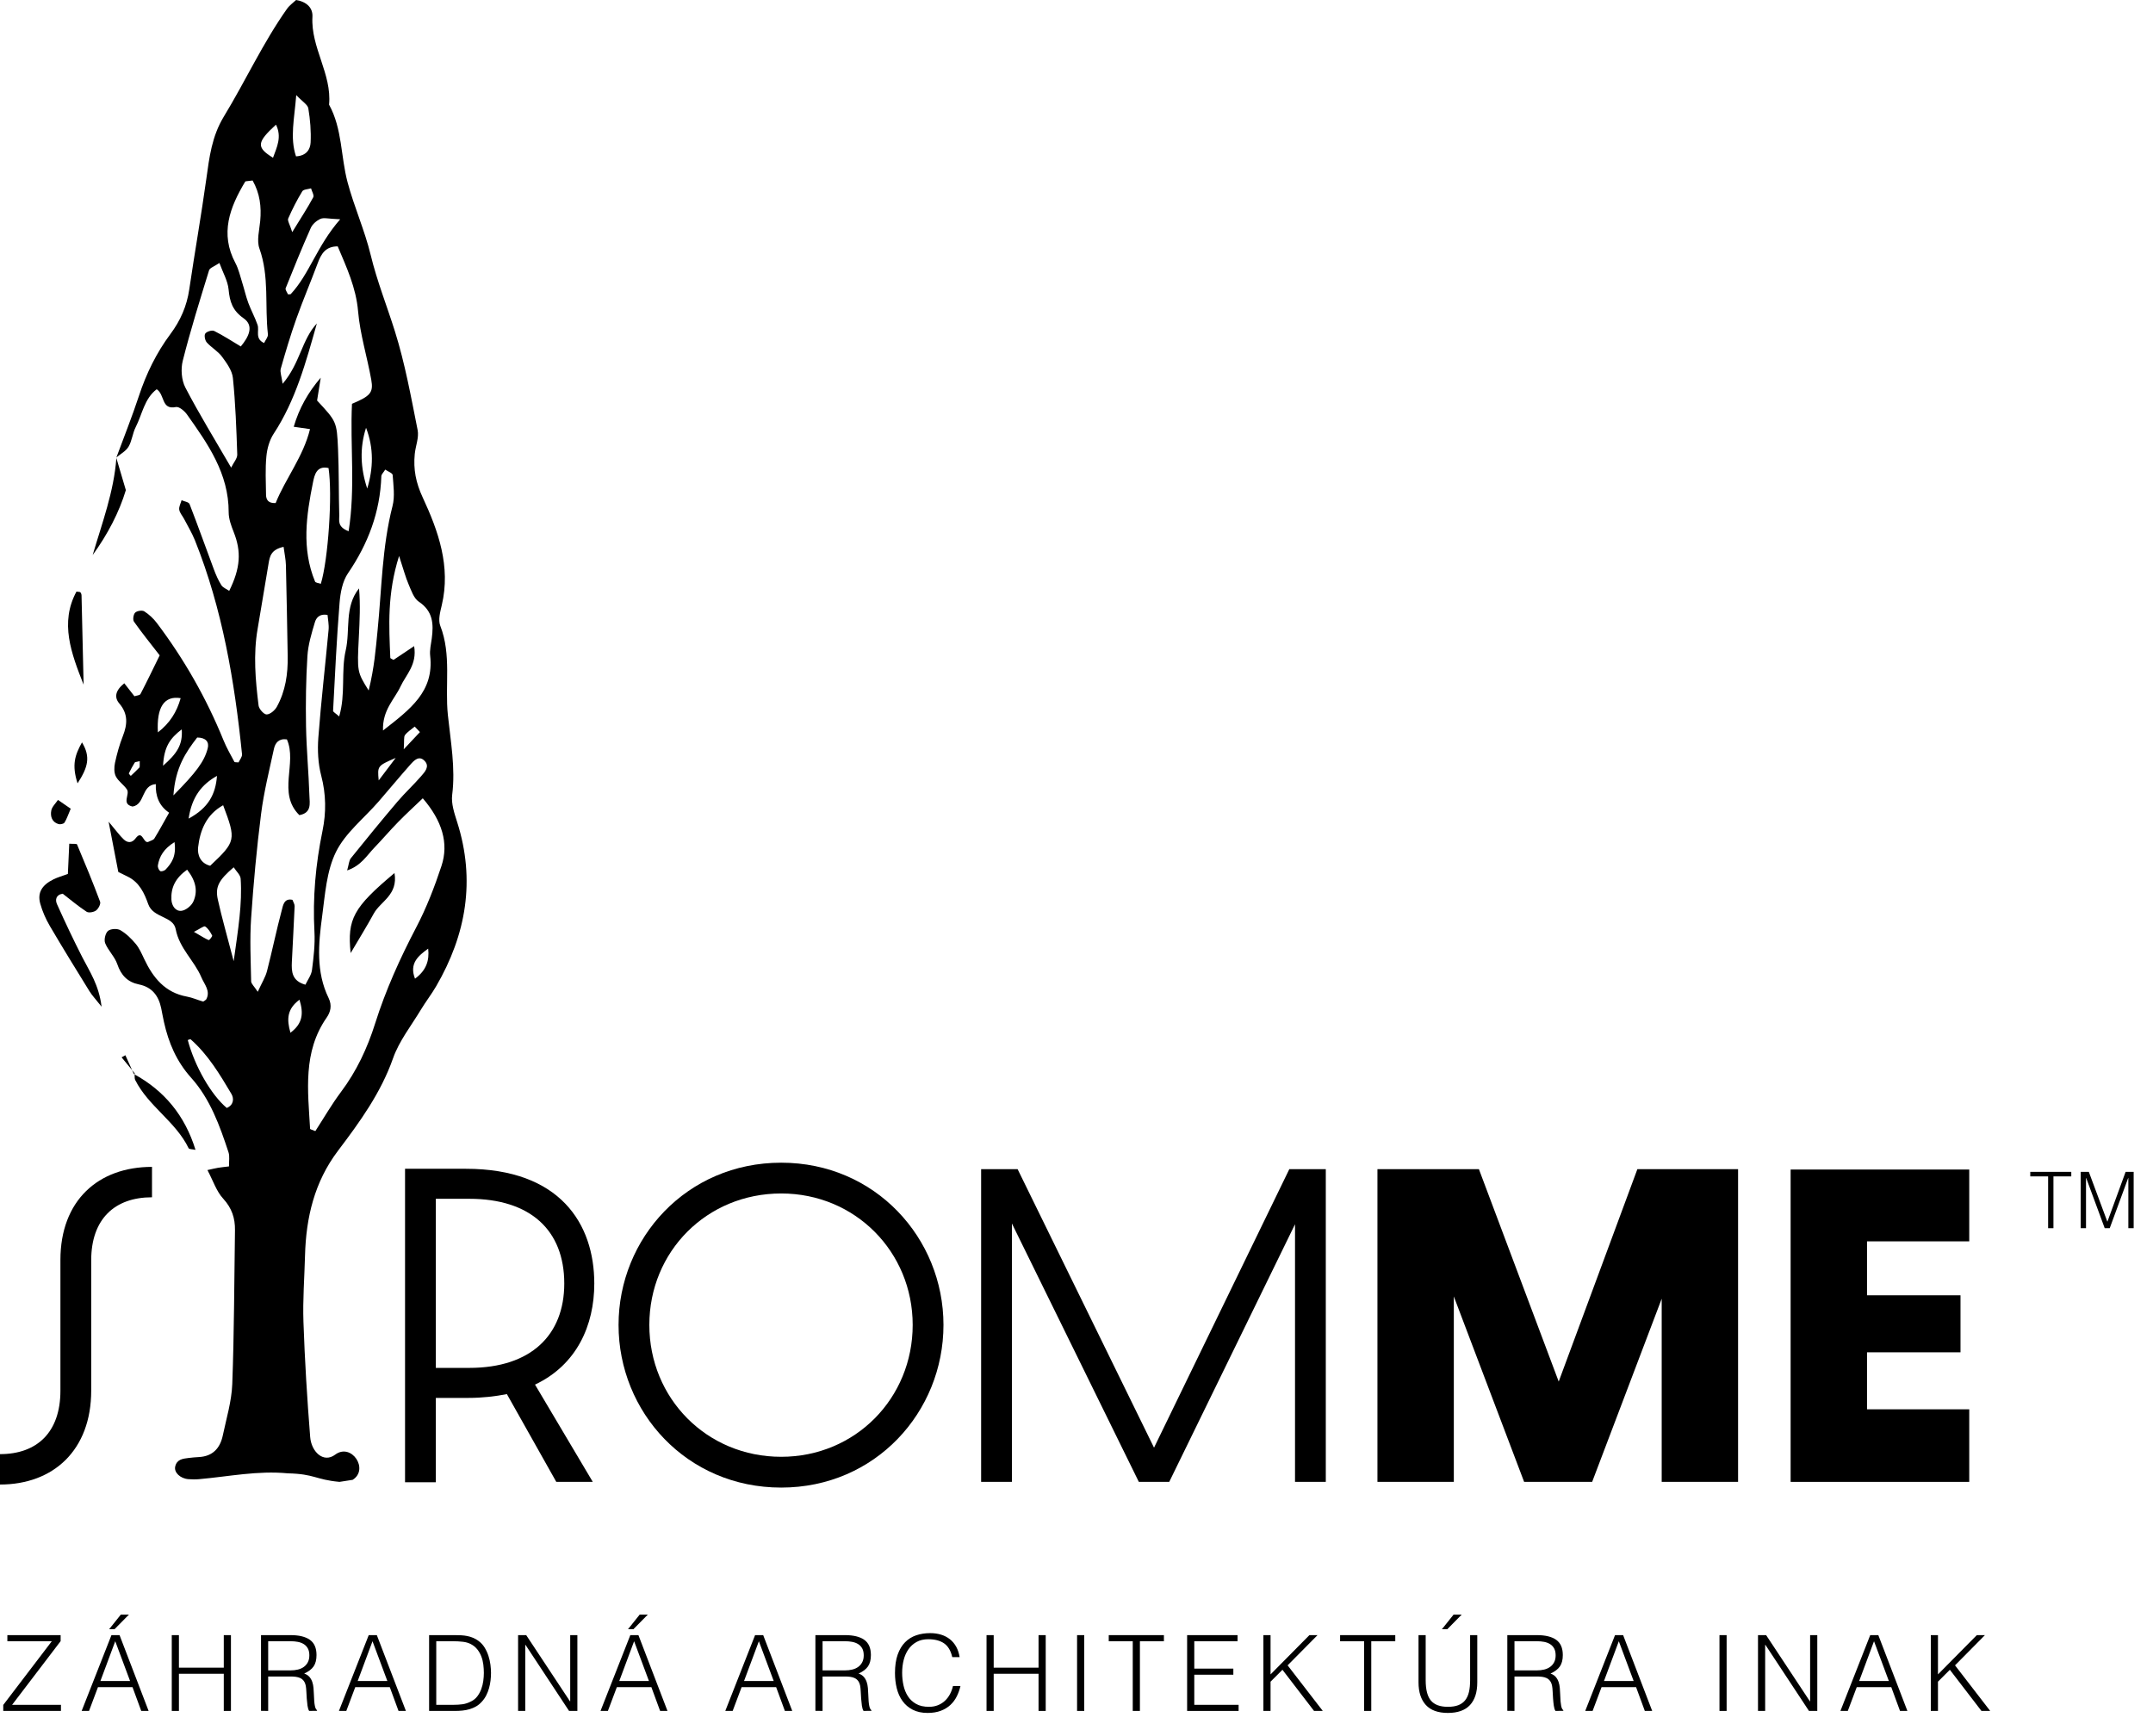 <?xml version="1.0" encoding="UTF-8" standalone="no"?>
<!DOCTYPE svg PUBLIC "-//W3C//DTD SVG 1.1//EN" "http://www.w3.org/Graphics/SVG/1.1/DTD/svg11.dtd">
<svg width="62px" height="50px" version="1.1" xmlns="http://www.w3.org/2000/svg" xmlns:xlink="http://www.w3.org/1999/xlink" xml:space="preserve" xmlns:serif="http://www.serif.com/" style="fill-rule:evenodd;clip-rule:evenodd;stroke-linejoin:round;stroke-miterlimit:2;">
    <g transform="matrix(1,0,0,1,-25.605,-28.407)">
        <g transform="matrix(0.208,0,0,0.208,25.605,28.407)">
            <g id="Layer-1" serif:id="Layer 1">
                <g transform="matrix(1,0,0,1,19.345,99.791)">
                    <path d="M0,5.601C-0.442,5.716 -0.639,5.709 -0.689,5.79C-0.985,6.275 -1.26,6.775 -1.504,7.287C-1.533,7.349 -1.331,7.52 -1.236,7.64C-0.836,7.256 -0.423,6.884 -0.047,6.478C0.032,6.393 -0.024,6.182 0,5.601M7.503,29.234C8.663,29.905 9.088,30.193 9.554,30.376C9.627,30.405 10.084,29.854 10.028,29.746C9.784,29.276 9.483,28.767 9.059,28.491C8.884,28.377 8.351,28.811 7.503,29.234M38.795,1.573C38.555,1.32 38.314,1.066 38.074,0.813C37.615,1.197 37.078,1.523 36.726,1.988C36.53,2.247 36.641,2.738 36.554,3.956C37.664,2.776 38.23,2.174 38.795,1.573M35.437,5.151C32.901,6.255 32.901,6.255 33.084,8.267C33.857,7.244 34.465,6.438 35.437,5.151M3.228,6.238C5.169,4.535 5.968,3.337 5.818,1.196C4.183,2.45 3.368,3.606 3.228,6.238M20.866,43.202C22.566,41.925 22.707,40.545 22.116,38.628C20.394,39.921 20.329,41.322 20.866,43.202M4.814,16.809C3.321,17.747 2.731,18.772 2.512,20.023C2.468,20.273 2.627,20.659 2.825,20.814C2.953,20.914 3.408,20.791 3.567,20.624C4.417,19.733 5.096,18.748 4.814,16.809M39.935,31.56C38.56,32.552 37.286,33.605 38.111,35.719C39.667,34.579 40.121,33.212 39.935,31.56M18.864,-82.531C16.186,-80.076 16.119,-79.392 18.453,-77.948C18.995,-79.441 19.702,-80.834 18.864,-82.531M21.113,-67.65C22.397,-69.743 23.273,-71.075 24.022,-72.475C24.171,-72.754 23.831,-73.294 23.717,-73.713C23.301,-73.584 22.675,-73.582 22.505,-73.303C21.77,-72.095 21.121,-70.826 20.555,-69.53C20.429,-69.241 20.768,-68.749 21.113,-67.65M5.667,-3.124C3.39,-3.491 2.317,-1.883 2.514,1.614C4.174,0.334 5.136,-1.22 5.667,-3.124M10.696,7.64C8.6,8.817 7.218,10.513 6.769,13.553C9.518,12.076 10.506,10.168 10.696,7.64M6.563,20.625C4.913,21.802 4.304,23.132 4.386,24.772C4.428,25.611 4.949,26.427 5.796,26.319C6.403,26.241 7.178,25.6 7.434,25.016C8.023,23.666 7.849,22.272 6.563,20.625M4.664,10.34C7.832,7.132 8.942,5.652 9.414,3.823C9.641,2.938 9.151,2.336 7.957,2.325C6.382,4.353 4.923,6.502 4.664,10.34M21.637,-78.141C23.096,-78.216 23.613,-79.138 23.659,-80.055C23.737,-81.626 23.6,-83.229 23.342,-84.783C23.256,-85.303 22.525,-85.717 21.669,-86.626C21.417,-83.337 20.767,-80.744 21.637,-78.141M31.333,-40.558C30.431,-37.761 30.563,-34.954 31.496,-32.148C32.336,-34.929 32.428,-37.723 31.333,-40.558M6.651,44.219C7.624,47.864 9.878,51.788 12.051,53.619C13.016,53.208 13.078,52.318 12.684,51.655C11.076,48.947 9.452,46.232 7.049,44.113C6.991,44.063 6.786,44.18 6.651,44.219M27.754,-69.429C26.118,-69.492 25.486,-69.69 25.031,-69.489C24.49,-69.251 23.914,-68.753 23.678,-68.223C22.454,-65.472 21.322,-62.681 20.204,-59.885C20.122,-59.679 20.406,-59.326 20.521,-59.041C20.657,-59.052 20.852,-59.009 20.921,-59.083C23.525,-61.898 24.505,-65.707 27.754,-69.429M9.754,20.084C13.317,16.72 13.365,16.508 11.548,11.702C9.217,13.004 8.352,15.16 8.082,17.53C7.962,18.579 8.409,19.754 9.754,20.084M13.008,33.294C13.65,28.742 14.201,25.346 13.974,21.885C13.939,21.344 13.355,20.839 13.01,20.295C10.958,22.053 10.422,22.991 10.813,24.764C11.36,27.245 12.071,29.691 13.008,33.294M26.14,-34.985C24.497,-35.358 24.198,-34.044 23.992,-33.026C23.061,-28.431 22.395,-23.812 24.272,-19.27C24.348,-19.087 24.798,-19.058 25.074,-18.958C26.103,-22.354 26.702,-31.345 26.14,-34.985M15.628,-74.799C14.9,-74.691 14.65,-74.723 14.598,-74.636C12.47,-71.082 11.068,-67.451 13.251,-63.359C13.698,-62.521 13.906,-61.552 14.197,-60.634C14.488,-59.715 14.694,-58.766 15.028,-57.863C15.411,-56.827 15.955,-55.849 16.313,-54.806C16.588,-54.005 15.901,-52.89 17.219,-52.296C17.416,-52.725 17.789,-53.139 17.747,-53.506C17.294,-57.451 17.966,-61.487 16.573,-65.376C16.172,-66.493 16.563,-67.918 16.681,-69.193C16.861,-71.154 16.642,-73.007 15.628,-74.799M19.917,-24.073C18.152,-23.696 18.001,-22.716 17.839,-21.772C17.324,-18.756 16.843,-15.734 16.322,-12.719C15.708,-9.171 16.018,-5.63 16.454,-2.102C16.513,-1.623 17.189,-0.862 17.569,-0.868C18.055,-0.876 18.708,-1.432 18.98,-1.923C20.181,-4.095 20.529,-6.485 20.485,-8.941C20.411,-13.141 20.343,-17.341 20.239,-21.54C20.22,-22.326 20.044,-23.108 19.917,-24.073M33.682,1.356C37.449,-1.588 40.769,-4.03 40.211,-8.995C40.124,-9.775 40.325,-10.593 40.432,-11.388C40.699,-13.388 40.609,-15.168 38.644,-16.476C37.943,-16.943 37.596,-18.022 37.225,-18.881C36.801,-19.865 36.531,-20.916 35.907,-22.809C34.247,-17.569 34.506,-13.132 34.693,-8.705C34.697,-8.616 34.951,-8.538 35.141,-8.423C35.964,-8.974 36.809,-9.539 37.991,-10.329C38.423,-7.757 36.869,-6.381 36.107,-4.742C35.275,-2.951 33.579,-1.497 33.682,1.356M31.696,-4.187C32.49,-7.401 32.676,-9.957 32.93,-12.498C33.506,-18.252 33.545,-24.063 34.999,-29.725C35.346,-31.074 35.116,-32.589 35.019,-34.018C35.001,-34.288 34.354,-34.515 33.99,-34.767C33.754,-34.38 33.459,-34.12 33.45,-33.85C33.286,-28.89 31.617,-24.495 28.827,-20.408C28.064,-19.289 27.778,-17.707 27.666,-16.307C27.267,-11.338 27.032,-6.356 26.77,-1.377C26.761,-1.212 27.132,-1.026 27.612,-0.59C28.534,-3.708 27.847,-6.82 28.517,-9.736C29.17,-12.58 28.306,-15.754 30.363,-18.323C30.562,-16.052 30.448,-13.821 30.336,-11.59C30.092,-6.757 30.093,-6.757 31.696,-4.187M13.993,-51.82C15.115,-53.168 15.853,-54.694 14.382,-55.721C12.837,-56.8 12.464,-58.022 12.303,-59.71C12.189,-60.902 11.518,-62.04 11.032,-63.379C10.325,-62.895 9.705,-62.708 9.599,-62.363C8.321,-58.211 7.023,-54.059 5.96,-49.85C5.668,-48.696 5.778,-47.165 6.319,-46.127C8.237,-42.445 10.421,-38.902 12.657,-35.043C13.014,-35.774 13.52,-36.322 13.502,-36.854C13.385,-40.391 13.257,-43.934 12.9,-47.452C12.795,-48.484 12.044,-49.52 11.388,-50.406C10.826,-51.166 9.921,-51.663 9.282,-52.379C9.033,-52.657 8.897,-53.365 9.076,-53.608C9.286,-53.893 10.009,-54.114 10.31,-53.964C11.572,-53.335 12.758,-52.556 13.993,-51.82M24.524,-55.004C23.014,-49.662 21.596,-44.382 18.545,-39.736C17.961,-38.848 17.638,-37.681 17.536,-36.611C17.368,-34.854 17.461,-33.071 17.485,-31.299C17.494,-30.603 17.791,-30.082 18.817,-30.137C20.191,-33.549 22.65,-36.571 23.575,-40.377C22.709,-40.501 22.137,-40.583 21.32,-40.7C22.074,-43.267 23.301,-45.453 25.059,-47.494C24.89,-46.437 24.722,-45.38 24.555,-44.332C27.231,-41.441 27.288,-41.444 27.456,-37.607C27.59,-34.549 27.537,-31.484 27.625,-28.423C27.645,-27.746 27.312,-26.848 28.921,-26.236C29.876,-32.245 29.11,-38.136 29.386,-43.878C31.934,-44.953 32.377,-45.422 32.054,-47.221C31.486,-50.389 30.503,-53.51 30.23,-56.696C29.947,-59.99 28.623,-62.802 27.411,-65.679C25.692,-65.68 25.107,-64.601 24.629,-63.317C23.674,-60.753 22.597,-58.233 21.682,-55.655C20.875,-53.382 20.186,-51.064 19.526,-48.743C19.397,-48.287 19.638,-47.726 19.785,-46.65C22.203,-49.487 22.438,-52.776 24.524,-55.004M22.938,36.553C23.244,35.899 23.755,35.237 23.848,34.521C24.075,32.765 24.285,30.974 24.189,29.215C23.931,24.499 24.353,19.866 25.305,15.249C25.828,12.715 25.802,10.181 25.127,7.606C24.686,5.925 24.598,4.078 24.729,2.335C25.104,-2.651 25.687,-7.621 26.148,-12.601C26.213,-13.3 26.052,-14.021 26.002,-14.645C24.801,-14.852 24.405,-14.148 24.251,-13.635C23.789,-12.101 23.314,-10.521 23.215,-8.936C23.014,-5.715 22.967,-2.476 23.024,0.753C23.082,3.967 23.391,7.176 23.493,10.39C23.527,11.426 23.835,12.761 22.1,13.074C19.009,10.02 21.838,5.894 20.374,2.586C19.26,2.43 18.759,3.073 18.582,3.892C17.934,6.883 17.187,9.868 16.802,12.897C16.192,17.702 15.746,22.533 15.42,27.365C15.225,30.258 15.37,33.175 15.425,36.08C15.432,36.424 15.837,36.759 16.341,37.534C16.902,36.299 17.401,35.515 17.622,34.66C18.348,31.849 18.925,28.999 19.676,26.196C19.84,25.583 19.98,24.537 21.145,24.802C21.255,25.113 21.458,25.407 21.446,25.693C21.338,28.263 21.182,30.831 21.062,33.4C20.999,34.737 21.062,36.032 22.938,36.553M24.315,56.82C25.465,55.047 26.561,53.141 27.869,51.394C30.027,48.512 31.511,45.347 32.59,41.923C34.047,37.301 36.036,32.9 38.291,28.597C39.703,25.9 40.816,23.015 41.773,20.119C42.817,16.962 41.864,13.853 39.188,10.742C38.04,11.843 36.875,12.907 35.773,14.033C34.645,15.186 33.6,16.42 32.48,17.582C31.439,18.662 30.648,20.077 28.716,20.729C28.961,19.882 28.969,19.363 29.226,19.044C31.345,16.41 33.485,13.792 35.674,11.215C36.717,9.986 37.916,8.89 38.969,7.67C39.464,7.098 40.178,6.349 39.46,5.581C38.681,4.747 37.984,5.496 37.469,6.075C35.968,7.762 34.534,9.511 33.052,11.215C31.05,13.517 28.474,15.527 27.17,18.168C25.862,20.818 25.659,24.069 25.252,27.095C24.74,30.899 24.383,34.77 26.149,38.397C26.661,39.449 26.4,40.359 25.879,41.108C22.562,45.88 23.285,51.223 23.587,56.511C23.591,56.58 23.863,56.633 24.315,56.82M27.655,105.392C24.292,105.078 24.248,104.297 20.509,104.209C16.312,103.811 12.409,104.645 8.213,105.017C7.732,105.06 7.243,105.051 6.761,105.018C5.608,104.938 4.726,104.082 4.911,103.27C5.141,102.26 5.96,102.182 6.761,102.082C7.241,102.021 7.725,101.982 8.208,101.955C10.117,101.848 11.131,100.718 11.501,98.965C11.999,96.602 12.723,94.232 12.812,91.845C13.078,84.751 13.08,77.647 13.187,70.547C13.212,68.874 12.754,67.48 11.551,66.172C10.618,65.159 10.164,63.706 9.375,62.218C10.057,62.07 10.446,61.97 10.84,61.904C11.286,61.83 11.737,61.788 12.359,61.711C12.343,60.995 12.477,60.321 12.29,59.753C11.076,56.063 9.747,52.364 7.123,49.441C5.086,47.173 3.996,44.595 3.356,41.724C3.216,41.093 3.105,40.457 2.975,39.824C2.62,38.096 1.716,36.886 -0.107,36.515C-1.674,36.196 -2.582,35.259 -3.105,33.712C-3.456,32.676 -4.363,31.836 -4.782,30.81C-4.972,30.347 -4.766,29.439 -4.401,29.114C-4.05,28.802 -3.126,28.748 -2.693,28.997C-1.882,29.464 -1.165,30.165 -0.559,30.893C-0.052,31.502 0.279,32.27 0.623,32.999C1.847,35.588 3.503,37.651 6.534,38.2C7.289,38.337 8.007,38.67 8.751,38.878C8.851,38.905 9.008,38.726 9.193,38.608C9.853,37.439 8.943,36.502 8.54,35.542C7.565,33.218 5.483,31.533 4.978,28.856C4.634,27.03 1.861,27.344 1.174,25.391C0.65,23.902 -0.051,22.372 -1.644,21.597C-2.067,21.392 -2.486,21.181 -2.965,20.943C-3.358,18.911 -3.743,16.916 -4.31,13.978C-3.212,15.281 -2.766,15.917 -2.211,16.437C-1.679,16.937 -1.073,16.956 -0.579,16.293C0.4,14.98 0.485,17.113 1.217,16.763C1.492,16.616 1.882,16.539 2.024,16.309C2.696,15.221 3.301,14.092 4.067,12.735C2.657,11.781 2.164,10.398 2.227,8.779C0.184,8.945 0.761,11.586 -0.992,11.884C-2.6,11.527 -1.307,10.205 -1.775,9.509C-2.213,8.859 -2.958,8.393 -3.305,7.712C-3.569,7.193 -3.555,6.435 -3.426,5.836C-3.153,4.578 -2.807,3.322 -2.336,2.126C-1.697,0.501 -1.595,-0.944 -2.826,-2.385C-3.552,-3.234 -3.382,-4.186 -2.137,-5.183C-1.687,-4.609 -1.207,-3.994 -0.732,-3.387C-0.43,-3.492 0.005,-3.507 0.104,-3.697C0.99,-5.394 1.816,-7.122 2.763,-9.051C1.497,-10.686 0.297,-12.163 -0.797,-13.716C-0.987,-13.984 -0.877,-14.722 -0.631,-14.966C-0.378,-15.216 0.339,-15.326 0.628,-15.143C1.285,-14.725 1.894,-14.157 2.367,-13.532C6.147,-8.523 9.231,-3.115 11.597,2.704C12.017,3.737 12.584,4.711 13.107,5.7C13.144,5.771 13.376,5.739 13.683,5.773C13.838,5.423 14.201,5.009 14.163,4.635C13.127,-5.479 11.453,-15.459 7.649,-24.963C7.234,-25.999 6.646,-26.966 6.13,-27.96C5.909,-28.386 5.533,-28.781 5.469,-29.224C5.41,-29.636 5.673,-30.094 5.795,-30.532C6.174,-30.36 6.789,-30.279 6.897,-30.001C8.064,-26.999 9.138,-23.962 10.268,-20.945C10.549,-20.193 10.876,-19.442 11.302,-18.767C11.521,-18.421 12.007,-18.244 12.389,-17.979C13.958,-21.155 14.082,-23.419 13.011,-26.122C12.665,-26.995 12.312,-27.947 12.314,-28.861C12.331,-34.226 9.436,-38.324 6.533,-42.416C6.192,-42.896 5.442,-43.521 5.015,-43.433C2.956,-43.007 3.506,-45.141 2.35,-45.896C0.633,-44.596 0.349,-42.424 -0.559,-40.651C-0.994,-39.8 -1.068,-38.754 -1.55,-37.941C-1.918,-37.321 -2.671,-36.928 -3.253,-36.434L-3.245,-36.413C-2.195,-39.259 -1.063,-42.079 -0.116,-44.959C0.904,-48.059 2.315,-50.944 4.256,-53.549C5.642,-55.408 6.517,-57.412 6.856,-59.711C7.607,-64.812 8.507,-69.892 9.217,-74.998C9.636,-78.013 9.973,-80.903 11.656,-83.669C14.644,-88.583 17.053,-93.846 20.387,-98.566C20.741,-99.067 21.279,-99.437 21.651,-99.791C23.148,-99.537 23.979,-98.681 23.911,-97.465C23.671,-93.201 26.615,-89.569 26.215,-85.299C28.054,-81.954 27.827,-78.121 28.77,-74.572C29.676,-71.164 31.15,-67.902 31.977,-64.48C32.853,-60.857 34.228,-57.428 35.334,-53.902C36.729,-49.456 37.562,-44.826 38.476,-40.244C38.683,-39.205 38.185,-38.037 38.076,-36.922C37.87,-34.822 38.223,-32.967 39.174,-30.922C41.342,-26.262 43.085,-21.362 41.82,-16.004C41.601,-15.077 41.292,-13.956 41.607,-13.153C43.185,-9.116 42.234,-4.901 42.662,-0.791C43.042,2.87 43.731,6.525 43.258,10.266C43.104,11.48 43.563,12.825 43.95,14.043C46.506,22.085 45.203,29.616 41.033,36.779C40.384,37.893 39.584,38.919 38.919,40.024C37.587,42.235 35.916,44.339 35.075,46.729C33.377,51.557 30.459,55.566 27.444,59.552C24.187,63.858 23.023,68.79 22.884,74.06C22.804,77.125 22.56,80.194 22.667,83.251C22.851,88.566 23.176,93.88 23.598,99.181C23.758,101.197 25.416,102.85 27.061,101.621C29.313,99.938 31.788,103.662 29.479,105.108" style="fill-rule:nonzero;"/>
                </g>
                <g transform="matrix(1,0,0,1,9.397,135.18)">
                    <path d="M0,-14.174C0.079,-15.887 0.136,-17.12 0.193,-18.36C0.705,-18.319 1.215,-18.384 1.268,-18.257C2.377,-15.633 3.465,-12.999 4.46,-10.33C4.576,-10.021 4.231,-9.361 3.908,-9.119C3.588,-8.878 2.885,-8.748 2.593,-8.94C1.426,-9.704 0.354,-10.613 -0.713,-11.436C-1.683,-11.283 -1.762,-10.56 -1.509,-9.996C-0.397,-7.514 0.768,-5.052 2.004,-2.629C3.006,-0.663 4.292,1.174 4.668,4.21C3.825,3.143 3.346,2.643 2.99,2.067C1.136,-0.934 -0.719,-3.935 -2.503,-6.977C-3.064,-7.933 -3.524,-8.985 -3.822,-10.052C-4.245,-11.565 -3.599,-12.642 -1.969,-13.437C-1.409,-13.71 -0.797,-13.88 0,-14.174" style="fill-rule:nonzero;"/>
                </g>
                <g transform="matrix(1,0,0,1,18.531,159.101)">
                    <path d="M0,-10.39C4.249,-8.073 7.076,-4.619 8.536,0.109C8.09,0.011 7.656,0.034 7.583,-0.117C5.802,-3.802 2.026,-5.917 0.195,-9.547C0.062,-9.812 0.134,-10.179 0.111,-10.499L0,-10.39Z" style="fill-rule:nonzero;"/>
                </g>
                <g transform="matrix(0.999,-0.035,-0.035,-0.999,11.8,94.742)">
                    <path d="M-0.225,-0.054C-1.791,4.356 -3.245,8.643 -0.766,12.867C-0.469,12.81 -0.29,12.827 -0.225,12.749C-0.13,12.639 -0.079,12.458 -0.081,12.308C-0.123,8.188 -0.175,4.067 -0.225,-0.054" style="fill-rule:nonzero;"/>
                </g>
                <g transform="matrix(-0.972,-0.235,-0.235,0.972,12.601,76.438)">
                    <path d="M-0.319,-13.536C-1.042,-12.286 -1.765,-11.036 -2.673,-9.467C-2.497,-6.304 -1.672,-2.936 -0.319,0.351C-0.547,-4.282 -1.118,-8.875 -0.351,-13.495C-0.331,-13.517 -0.319,-13.536 -0.319,-13.536" style="fill-rule:nonzero;"/>
                </g>
                <g transform="matrix(1,0,0,1,9.791,112.961)">
                    <path d="M0,-0.987C-0.359,-0.154 -0.545,0.434 -0.864,0.937C-0.978,1.117 -1.449,1.217 -1.693,1.143C-2.616,0.865 -2.843,0.049 -2.691,-0.736C-2.589,-1.265 -2.088,-1.717 -1.766,-2.204C-1.21,-1.821 -0.655,-1.438 0,-0.987" style="fill-rule:nonzero;"/>
                </g>
                <g transform="matrix(1,0,0,1,10.738,102.789)">
                    <path d="M0,5.673C-0.824,3.119 -0.365,1.756 0.614,0C1.825,2.01 1.455,3.426 0,5.673" style="fill-rule:nonzero;"/>
                </g>
                <g transform="matrix(0.889,-0.458,-0.458,-0.889,19.088,148.055)">
                    <path d="M-0.647,-0.282C-0.847,0.647 -1.047,1.575 -1.245,2.503C-1.046,2.511 -0.847,2.517 -0.647,2.524C-0.695,1.575 -0.744,0.624 -0.794,-0.326C-0.796,-0.328 -0.647,-0.282 -0.647,-0.282" style="fill-rule:nonzero;"/>
                </g>
                <g transform="matrix(1,0,0,1,54.617,131.963)">
                    <path d="M0,-11.083C0.516,-8.031 -1.94,-7.171 -2.869,-5.471C-3.832,-3.707 -4.895,-1.998 -6.07,0C-6.566,-4.722 -5.681,-6.325 0,-11.083" style="fill-rule:nonzero;"/>
                </g>
                <g transform="matrix(1,0,0,1,0,165.777)">
                    <path d="M0,35.565C5.104,35.565 8.365,32.566 8.365,26.779L8.365,8.68C8.365,0.472 13.574,-4.209 21.045,-4.209L21.045,0C15.889,0 12.627,2.998 12.627,8.733L12.627,26.779C12.627,34.986 7.418,39.774 0,39.774L0,35.565Z" style="fill-rule:nonzero;"/>
                </g>
                <g transform="matrix(1,0,0,1,64.969,177.667)">
                    <path d="M0,11.733C8.576,11.733 13.153,7.155 13.153,0.052C13.153,-7.366 8.418,-11.68 0,-11.68L-4.63,-11.68L-4.63,11.733L0,11.733ZM9.102,14.047L17.099,27.516L12.048,27.516L5.208,15.363C3.577,15.678 1.841,15.889 -0.105,15.889L-4.63,15.889L-4.63,27.569L-8.892,27.569L-8.892,-15.836L-0.474,-15.836C12.574,-15.836 17.309,-8.207 17.309,0.052C17.309,5.84 14.889,11.311 9.102,14.047" style="fill-rule:nonzero;"/>
                </g>
                <g transform="matrix(1,0,0,1,108.155,201.71)">
                    <path d="M0,-36.46C-10.312,-36.46 -18.256,-28.41 -18.256,-18.256C-18.256,-8.102 -10.312,-0 0,-0C10.26,-0 18.204,-8.102 18.204,-18.256C18.204,-28.357 10.26,-36.46 0,-36.46M0,4.262C-13.1,4.262 -22.518,-6.208 -22.518,-18.256C-22.518,-30.252 -13.1,-40.722 0,-40.722C13.048,-40.722 22.466,-30.252 22.466,-18.256C22.466,-6.208 13.048,4.262 0,4.262" style="fill-rule:nonzero;"/>
                </g>
                <g transform="matrix(1,0,0,1,135.834,205.183)">
                    <path d="M0,-43.3L5.051,-43.3L23.938,-4.736L42.668,-43.3L47.719,-43.3L47.719,0L43.458,0L43.458,-35.671L26.043,0L21.834,0L4.261,-35.777L4.261,0L0,0L0,-43.3Z" style="fill-rule:nonzero;"/>
                </g>
                <g transform="matrix(1,0,0,1,190.703,205.183)">
                    <path d="M0,-43.3L14.048,-43.3L25.096,-13.89L35.987,-43.3L49.929,-43.3L49.929,0L39.354,0L39.354,-25.36L29.726,0L20.309,0L10.575,-25.675L10.575,0L0,0L0,-43.3Z" style="fill-rule:nonzero;"/>
                </g>
                <g transform="matrix(1,0,0,1,247.908,205.183)">
                    <path d="M0,-43.247L24.728,-43.247L24.728,-33.304L10.575,-33.304L10.575,-25.833L23.518,-25.833L23.518,-17.94L10.575,-17.94L10.575,-10.049L24.728,-10.049L24.728,0L0,0L0,-43.247Z" style="fill-rule:nonzero;"/>
                </g>
                <g transform="matrix(1,0,0,1,281.086,170.057)">
                    <path d="M0,-7.8L5.677,-7.8L5.677,-7.172L3.207,-7.172L3.207,0L2.471,0L2.471,-7.172L0,-7.172L0,-7.8Z" style="fill-rule:nonzero;"/>
                </g>
                <g transform="matrix(1,0,0,1,288.066,162.258)">
                    <path d="M0,7.8L0,0L1.127,0L3.684,6.879L3.705,6.879L6.219,0L7.334,0L7.334,7.8L6.598,7.8L6.598,0.844L6.576,0.844L4.02,7.8L3.326,7.8L0.759,0.844L0.737,0.844L0.737,7.8L0,7.8Z" style="fill-rule:nonzero;"/>
                </g>
                <g transform="matrix(1,0,0,1,0.451,226.403)">
                    <path d="M0,10.495L0,9.664L6.72,0.846L0.569,0.846L0.569,0L7.944,0L7.944,0.831L1.225,9.649L7.988,9.649L7.988,10.495L0,10.495Z" style="fill-rule:nonzero;"/>
                </g>
                <g transform="matrix(1,0,0,1,15.109,234.872)">
                    <path d="M0,-9.286L1.618,-11.312L2.741,-11.312L0.744,-9.286L0,-9.286ZM-1.209,-2.114L2.901,-2.114L0.846,-7.624L-1.209,-2.114ZM-3.804,2.026L0.321,-8.47L1.443,-8.47L5.466,2.026L4.446,2.026L3.236,-1.268L-1.545,-1.268L-2.784,2.026L-3.804,2.026Z" style="fill-rule:nonzero;"/>
                </g>
                <g transform="matrix(1,0,0,1,23.781,226.403)">
                    <path d="M0,10.495L0,0L0.991,0L0.991,4.504L7.201,4.504L7.201,0L8.192,0L8.192,10.495L7.201,10.495L7.201,5.349L0.991,5.349L0.991,10.495L0,10.495Z" style="fill-rule:nonzero;"/>
                </g>
                <g transform="matrix(1,0,0,1,40.219,232.014)">
                    <path d="M0,-0.729C0.369,-0.729 0.712,-0.767 1.028,-0.845C1.343,-0.923 1.618,-1.047 1.851,-1.217C2.084,-1.387 2.269,-1.603 2.405,-1.866C2.541,-2.128 2.609,-2.444 2.609,-2.813C2.609,-3.202 2.539,-3.522 2.398,-3.775C2.257,-4.028 2.067,-4.227 1.83,-4.373C1.591,-4.519 1.319,-4.621 1.013,-4.679C0.707,-4.738 0.389,-4.766 0.059,-4.766L-3.09,-4.766L-3.09,-0.729L0,-0.729ZM-3.09,0.117L-3.09,4.883L-4.082,4.869L-4.082,-5.612L0.029,-5.612C1.186,-5.612 2.07,-5.396 2.682,-4.963C3.294,-4.531 3.601,-3.829 3.601,-2.857C3.601,-2.196 3.467,-1.671 3.2,-1.283C2.932,-0.894 2.498,-0.563 1.895,-0.292C2.206,-0.184 2.449,-0.029 2.624,0.175C2.799,0.379 2.93,0.613 3.018,0.875C3.105,1.137 3.161,1.414 3.185,1.706C3.209,1.998 3.226,2.279 3.236,2.551C3.246,2.95 3.263,3.28 3.287,3.542C3.311,3.804 3.34,4.018 3.375,4.184C3.409,4.349 3.45,4.478 3.499,4.57C3.547,4.663 3.605,4.733 3.673,4.782L3.673,4.869L2.58,4.883C2.473,4.708 2.398,4.465 2.354,4.155C2.311,3.843 2.276,3.518 2.252,3.178C2.228,2.837 2.208,2.507 2.194,2.187C2.179,1.866 2.152,1.604 2.114,1.4C2.055,1.118 1.96,0.892 1.83,0.721C1.698,0.551 1.54,0.422 1.355,0.335C1.171,0.248 0.964,0.19 0.736,0.161C0.508,0.131 0.272,0.117 0.029,0.117L-3.09,0.117Z" style="fill-rule:nonzero;"/>
                </g>
                <g transform="matrix(1,0,0,1,49.519,230.543)">
                    <path d="M0,2.215L4.11,2.215L2.055,-3.295L0,2.215ZM-2.595,6.355L1.53,-4.14L2.653,-4.14L6.676,6.355L5.656,6.355L4.446,3.061L-0.335,3.061L-1.574,6.355L-2.595,6.355Z" style="fill-rule:nonzero;"/>
                </g>
                <g transform="matrix(1,0,0,1,60.399,227.249)">
                    <path d="M0,8.803L2.376,8.803C2.823,8.803 3.243,8.777 3.637,8.723C4.03,8.67 4.431,8.536 4.839,8.323C5.189,8.148 5.476,7.909 5.7,7.608C5.923,7.307 6.101,6.979 6.231,6.624C6.363,6.27 6.455,5.898 6.509,5.509C6.562,5.12 6.589,4.746 6.589,4.387C6.589,4.007 6.564,3.621 6.516,3.228C6.467,2.834 6.375,2.46 6.239,2.106C6.103,1.75 5.918,1.425 5.685,1.128C5.452,0.832 5.15,0.587 4.781,0.393C4.47,0.228 4.101,0.12 3.673,0.072C3.246,0.024 2.813,-0.001 2.376,-0.001L0,-0.001L0,8.803ZM-0.991,9.649L-0.991,-0.846L2.595,-0.846C2.886,-0.846 3.173,-0.84 3.455,-0.825C3.736,-0.81 4.014,-0.776 4.286,-0.722C4.558,-0.669 4.822,-0.589 5.08,-0.482C5.337,-0.375 5.588,-0.234 5.831,-0.059C6.181,0.194 6.467,0.502 6.691,0.866C6.914,1.231 7.092,1.615 7.223,2.018C7.354,2.421 7.446,2.829 7.5,3.242C7.553,3.656 7.58,4.036 7.58,4.387C7.58,4.737 7.558,5.091 7.514,5.45C7.471,5.81 7.4,6.162 7.303,6.507C7.206,6.853 7.077,7.183 6.917,7.498C6.756,7.815 6.555,8.104 6.312,8.366C6.069,8.638 5.804,8.857 5.518,9.022C5.23,9.187 4.929,9.316 4.614,9.408C4.298,9.5 3.97,9.564 3.63,9.598C3.29,9.632 2.944,9.649 2.595,9.649L-0.991,9.649Z" style="fill-rule:nonzero;"/>
                </g>
                <g transform="matrix(1,0,0,1,72.749,235.556)">
                    <path d="M0,-7.813L-0.029,-7.813L-0.029,1.341L-1.021,1.341L-1.021,-9.154L0.102,-9.154L6.166,0.015L6.195,0.015L6.195,-9.154L7.187,-9.154L7.187,1.341L6.035,1.341L0,-7.813Z" style="fill-rule:nonzero;"/>
                </g>
                <g transform="matrix(1,0,0,1,86.945,234.872)">
                    <path d="M0,-9.286L1.618,-11.312L2.741,-11.312L0.744,-9.286L0,-9.286ZM-1.209,-2.114L2.901,-2.114L0.846,-7.624L-1.209,-2.114ZM-3.804,2.026L0.321,-8.47L1.443,-8.47L5.466,2.026L4.446,2.026L3.236,-1.268L-1.545,-1.268L-2.784,2.026L-3.804,2.026Z" style="fill-rule:nonzero;"/>
                </g>
                <g transform="matrix(1,0,0,1,103.009,230.543)">
                    <path d="M0,2.215L4.11,2.215L2.055,-3.295L0,2.215ZM-2.595,6.355L1.53,-4.14L2.653,-4.14L6.676,6.355L5.656,6.355L4.446,3.061L-0.335,3.061L-1.574,6.355L-2.595,6.355Z" style="fill-rule:nonzero;"/>
                </g>
                <g transform="matrix(1,0,0,1,116.972,232.014)">
                    <path d="M0,-0.729C0.369,-0.729 0.712,-0.767 1.028,-0.845C1.343,-0.923 1.618,-1.047 1.851,-1.217C2.084,-1.387 2.269,-1.603 2.405,-1.866C2.541,-2.128 2.609,-2.444 2.609,-2.813C2.609,-3.202 2.539,-3.522 2.398,-3.775C2.257,-4.028 2.067,-4.227 1.83,-4.373C1.591,-4.519 1.319,-4.621 1.013,-4.679C0.707,-4.738 0.389,-4.766 0.059,-4.766L-3.09,-4.766L-3.09,-0.729L0,-0.729ZM-3.09,0.117L-3.09,4.883L-4.082,4.869L-4.082,-5.612L0.029,-5.612C1.186,-5.612 2.07,-5.396 2.682,-4.963C3.294,-4.531 3.601,-3.829 3.601,-2.857C3.601,-2.196 3.467,-1.671 3.2,-1.283C2.932,-0.894 2.498,-0.563 1.895,-0.292C2.206,-0.184 2.449,-0.029 2.624,0.175C2.799,0.379 2.93,0.613 3.018,0.875C3.105,1.137 3.161,1.414 3.185,1.706C3.209,1.998 3.226,2.279 3.236,2.551C3.246,2.95 3.263,3.28 3.287,3.542C3.311,3.804 3.34,4.018 3.375,4.184C3.409,4.349 3.45,4.478 3.499,4.57C3.547,4.663 3.605,4.733 3.673,4.782L3.673,4.869L2.58,4.883C2.473,4.708 2.398,4.465 2.354,4.155C2.311,3.843 2.276,3.518 2.252,3.178C2.228,2.837 2.208,2.507 2.194,2.187C2.179,1.866 2.152,1.604 2.114,1.4C2.055,1.118 1.96,0.892 1.83,0.721C1.698,0.551 1.54,0.422 1.355,0.335C1.171,0.248 0.964,0.19 0.736,0.161C0.508,0.131 0.272,0.117 0.029,0.117L-3.09,0.117Z" style="fill-rule:nonzero;"/>
                </g>
                <g transform="matrix(1,0,0,1,131.838,233.851)">
                    <path d="M0,-4.402C-0.204,-5.297 -0.583,-5.933 -1.137,-6.312C-1.691,-6.691 -2.415,-6.881 -3.309,-6.881C-3.941,-6.881 -4.485,-6.755 -4.941,-6.502C-5.398,-6.249 -5.775,-5.909 -6.071,-5.481C-6.368,-5.053 -6.586,-4.56 -6.727,-4.002C-6.868,-3.443 -6.938,-2.852 -6.938,-2.23C-6.938,-1.647 -6.878,-1.074 -6.756,-0.51C-6.635,0.053 -6.433,0.556 -6.151,0.998C-5.87,1.441 -5.491,1.797 -5.014,2.07C-4.539,2.342 -3.941,2.478 -3.222,2.478C-2.774,2.478 -2.366,2.405 -1.997,2.259C-1.628,2.114 -1.305,1.911 -1.028,1.655C-0.75,1.397 -0.518,1.093 -0.328,0.744C-0.139,0.393 0.005,0.009 0.102,-0.409L1.137,-0.409C1.021,0.097 0.85,0.576 0.627,1.028C0.403,1.479 0.109,1.875 -0.255,2.215C-0.62,2.556 -1.062,2.826 -1.582,3.025C-2.102,3.223 -2.711,3.324 -3.411,3.324C-4.218,3.324 -4.908,3.175 -5.481,2.878C-6.054,2.582 -6.523,2.181 -6.888,1.676C-7.252,1.171 -7.517,0.585 -7.682,-0.081C-7.847,-0.746 -7.93,-1.453 -7.93,-2.202C-7.93,-3.202 -7.806,-4.052 -7.558,-4.753C-7.31,-5.452 -6.968,-6.023 -6.53,-6.465C-6.093,-6.907 -5.578,-7.228 -4.985,-7.427C-4.393,-7.627 -3.746,-7.726 -3.046,-7.726C-2.512,-7.726 -2.014,-7.655 -1.552,-7.514C-1.091,-7.374 -0.683,-7.162 -0.328,-6.881C0.027,-6.598 0.318,-6.252 0.547,-5.839C0.775,-5.425 0.933,-4.947 1.021,-4.402L0,-4.402Z" style="fill-rule:nonzero;"/>
                </g>
                <g transform="matrix(1,0,0,1,136.583,226.403)">
                    <path d="M0,10.495L0,0L0.991,0L0.991,4.504L7.201,4.504L7.201,0L8.193,0L8.193,10.495L7.201,10.495L7.201,5.349L0.991,5.349L0.991,10.495L0,10.495Z" style="fill-rule:nonzero;"/>
                </g>
                <g transform="matrix(1,0,0,1,0,226.126)">
                    <rect x="149.117" y="0.277" width="0.991" height="10.495"/>
                </g>
                <g transform="matrix(1,0,0,1,153.503,236.897)">
                    <path d="M0,-10.495L7.638,-10.495L7.638,-9.649L4.314,-9.649L4.314,0L3.323,0L3.323,-9.649L0,-9.649L0,-10.495Z" style="fill-rule:nonzero;"/>
                </g>
                <g transform="matrix(1,0,0,1,164.354,226.403)">
                    <path d="M0,10.495L0,0L6.982,0L6.982,0.846L0.991,0.846L0.991,4.636L6.399,4.636L6.399,5.48L0.991,5.48L0.991,9.649L7.128,9.649L7.128,10.495L0,10.495Z" style="fill-rule:nonzero;"/>
                </g>
                <g transform="matrix(1,0,0,1,174.914,226.403)">
                    <path d="M0,10.495L0,0L0.991,0L0.991,5.436L6.37,0L7.492,0L3.353,4.183L8.221,10.495L7.011,10.495L2.638,4.796L0.991,6.442L0.991,10.495L0,10.495Z" style="fill-rule:nonzero;"/>
                </g>
                <g transform="matrix(1,0,0,1,185.533,236.897)">
                    <path d="M0,-10.495L7.638,-10.495L7.638,-9.649L4.314,-9.649L4.314,0L3.323,0L3.323,-9.649L0,-9.649L0,-10.495Z" style="fill-rule:nonzero;"/>
                </g>
                <g transform="matrix(1,0,0,1,199.627,235.149)">
                    <path d="M0,-9.563L1.618,-11.589L2.74,-11.589L0.743,-9.563L0,-9.563ZM-3.236,-8.747L-2.245,-8.747L-2.245,-2.494C-2.245,-1.191 -2.002,-0.253 -1.517,0.32C-1.03,0.893 -0.248,1.18 0.83,1.18C1.394,1.18 1.873,1.105 2.267,0.955C2.66,0.803 2.979,0.575 3.221,0.269C3.464,-0.038 3.639,-0.418 3.746,-0.875C3.853,-1.332 3.906,-1.872 3.906,-2.494L3.906,-8.747L4.897,-8.747L4.897,-2.202C4.897,-0.832 4.56,0.215 3.885,0.94C3.209,1.664 2.191,2.026 0.83,2.026C-0.54,2.026 -1.56,1.657 -2.23,0.917C-2.901,0.179 -3.236,-0.861 -3.236,-2.202L-3.236,-8.747Z" style="fill-rule:nonzero;"/>
                </g>
                <g transform="matrix(1,0,0,1,212.766,232.014)">
                    <path d="M0,-0.729C0.369,-0.729 0.711,-0.767 1.027,-0.845C1.343,-0.923 1.617,-1.047 1.851,-1.217C2.084,-1.387 2.269,-1.603 2.404,-1.866C2.541,-2.128 2.608,-2.444 2.608,-2.813C2.608,-3.202 2.538,-3.522 2.397,-3.775C2.257,-4.028 2.067,-4.227 1.829,-4.373C1.591,-4.519 1.318,-4.621 1.013,-4.679C0.706,-4.738 0.388,-4.766 0.058,-4.766L-3.091,-4.766L-3.091,-0.729L0,-0.729ZM-3.091,0.117L-3.091,4.883L-4.082,4.869L-4.082,-5.612L0.028,-5.612C1.186,-5.612 2.069,-5.396 2.682,-4.963C3.294,-4.531 3.6,-3.829 3.6,-2.857C3.6,-2.196 3.467,-1.671 3.199,-1.283C2.932,-0.894 2.497,-0.563 1.895,-0.292C2.205,-0.184 2.448,-0.029 2.623,0.175C2.798,0.379 2.93,0.613 3.017,0.875C3.104,1.137 3.16,1.414 3.185,1.706C3.209,1.998 3.226,2.279 3.235,2.551C3.245,2.95 3.263,3.28 3.286,3.542C3.311,3.804 3.34,4.018 3.374,4.184C3.408,4.349 3.449,4.478 3.498,4.57C3.547,4.663 3.604,4.733 3.673,4.782L3.673,4.869L2.58,4.883C2.473,4.708 2.397,4.465 2.354,4.155C2.31,3.843 2.275,3.518 2.252,3.178C2.228,2.837 2.208,2.507 2.193,2.187C2.179,1.866 2.152,1.604 2.113,1.4C2.055,1.118 1.96,0.892 1.829,0.721C1.697,0.551 1.54,0.422 1.355,0.335C1.171,0.248 0.964,0.19 0.735,0.161C0.507,0.131 0.271,0.117 0.028,0.117L-3.091,0.117Z" style="fill-rule:nonzero;"/>
                </g>
                <g transform="matrix(1,0,0,1,222.066,230.543)">
                    <path d="M0,2.215L4.11,2.215L2.055,-3.295L0,2.215ZM-2.595,6.355L1.53,-4.14L2.652,-4.14L6.676,6.355L5.655,6.355L4.445,3.061L-0.335,3.061L-1.574,6.355L-2.595,6.355Z" style="fill-rule:nonzero;"/>
                </g>
                <g transform="matrix(1,0,0,1,0,226.126)">
                    <rect x="238.056" y="0.277" width="0.991" height="10.495"/>
                </g>
                <g transform="matrix(1,0,0,1,244.411,235.556)">
                    <path d="M0,-7.813L-0.029,-7.813L-0.029,1.341L-1.021,1.341L-1.021,-9.154L0.103,-9.154L6.166,0.015L6.195,0.015L6.195,-9.154L7.187,-9.154L7.187,1.341L6.035,1.341L0,-7.813Z" style="fill-rule:nonzero;"/>
                </g>
                <g transform="matrix(1,0,0,1,257.397,230.543)">
                    <path d="M0,2.215L4.11,2.215L2.055,-3.295L0,2.215ZM-2.595,6.355L1.53,-4.14L2.652,-4.14L6.676,6.355L5.655,6.355L4.445,3.061L-0.335,3.061L-1.574,6.355L-2.595,6.355Z" style="fill-rule:nonzero;"/>
                </g>
                <g transform="matrix(1,0,0,1,267.315,226.403)">
                    <path d="M0,10.495L0,0L0.991,0L0.991,5.436L6.37,0L7.492,0L3.353,4.183L8.221,10.495L7.011,10.495L2.638,4.796L0.991,6.442L0.991,10.495L0,10.495Z" style="fill-rule:nonzero;"/>
                </g>
            </g>
        </g>
    </g>
</svg>
